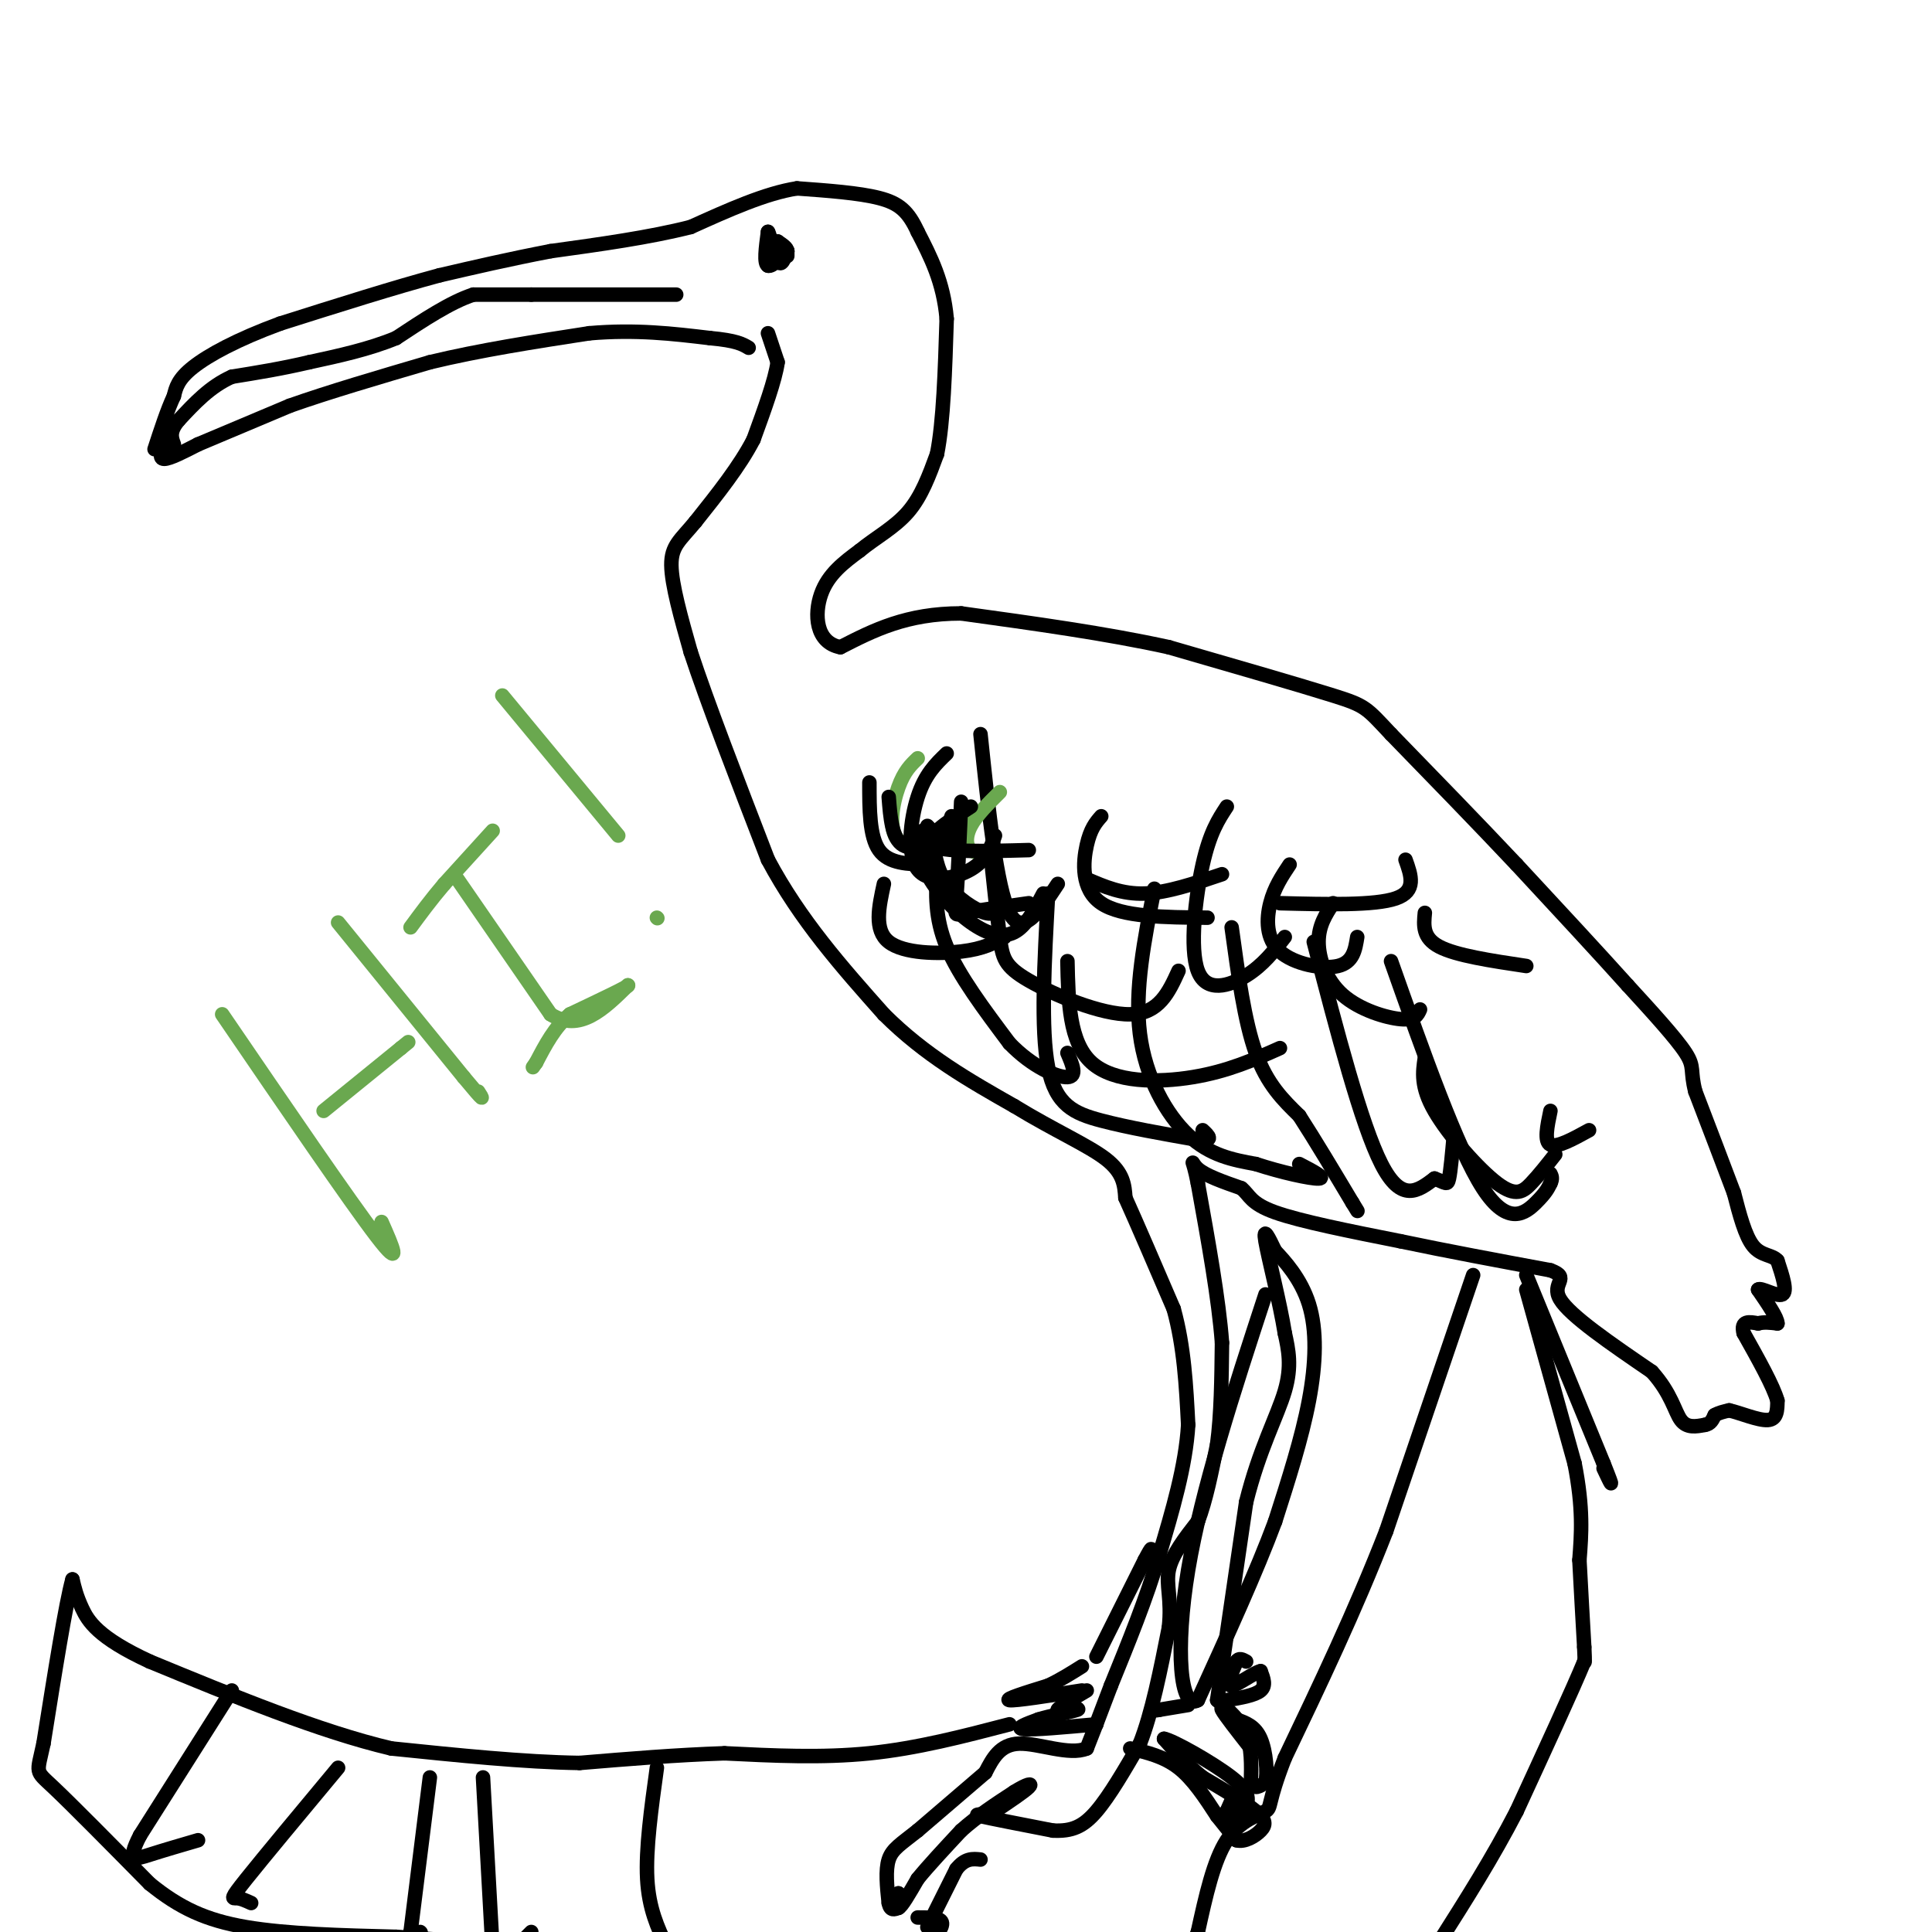<svg viewBox='0 0 400 400' version='1.1' xmlns='http://www.w3.org/2000/svg' xmlns:xlink='http://www.w3.org/1999/xlink'><g fill='none' stroke='#000000' stroke-width='3' stroke-linecap='round' stroke-linejoin='round'><path d='M159,69c0.000,0.000 2.000,6.000 2,6'/><path d='M161,75c-0.500,3.667 -2.750,9.833 -5,16'/><path d='M156,91c-2.833,5.500 -7.417,11.250 -12,17'/><path d='M144,108c-3.156,3.844 -5.044,4.956 -5,9c0.044,4.044 2.022,11.022 4,18'/><path d='M143,135c3.333,10.167 9.667,26.583 16,43'/><path d='M159,178c6.667,12.500 15.333,22.250 24,32'/><path d='M183,210c8.500,8.500 17.750,13.750 27,19'/><path d='M210,229c8.244,5.044 15.356,8.156 19,11c3.644,2.844 3.822,5.422 4,8'/><path d='M233,248c2.333,5.167 6.167,14.083 10,23'/><path d='M243,271c2.167,7.833 2.583,15.917 3,24'/><path d='M246,295c-0.500,8.500 -3.250,17.750 -6,27'/><path d='M240,322c-2.667,9.000 -6.333,18.000 -10,27'/><path d='M230,349c-2.500,6.667 -3.750,9.833 -5,13'/><path d='M225,362c-3.578,1.533 -10.022,-1.133 -14,-1c-3.978,0.133 -5.489,3.067 -7,6'/><path d='M204,367c-3.500,3.000 -8.750,7.500 -14,12'/><path d='M190,379c-3.511,2.800 -5.289,3.800 -6,6c-0.711,2.200 -0.356,5.600 0,9'/><path d='M184,394c0.333,1.667 1.167,1.333 2,1'/><path d='M186,395c0.333,-0.333 0.167,-1.667 0,-3'/><path d='M186,392c-0.178,0.467 -0.622,3.133 0,3c0.622,-0.133 2.311,-3.067 4,-6'/><path d='M190,389c2.167,-2.667 5.583,-6.333 9,-10'/><path d='M199,379c3.333,-3.000 7.167,-5.500 11,-8'/><path d='M210,371c2.689,-1.689 3.911,-1.911 3,-1c-0.911,0.911 -3.956,2.956 -7,5'/><path d='M206,375c-2.422,0.867 -4.978,0.533 -3,1c1.978,0.467 8.489,1.733 15,3'/><path d='M218,379c3.933,0.200 6.267,-0.800 9,-4c2.733,-3.200 5.867,-8.600 9,-14'/><path d='M236,361c2.500,-6.333 4.250,-15.167 6,-24'/><path d='M242,337c0.667,-5.956 -0.667,-8.844 0,-12c0.667,-3.156 3.333,-6.578 6,-10'/><path d='M248,315c1.667,-4.333 2.833,-10.167 4,-16'/><path d='M252,299c0.833,-6.167 0.917,-13.583 1,-21'/><path d='M253,278c-0.667,-9.000 -2.833,-21.000 -5,-33'/><path d='M248,245c-1.178,-5.978 -1.622,-4.422 0,-3c1.622,1.422 5.311,2.711 9,4'/><path d='M257,246c1.800,1.467 1.800,3.133 7,5c5.200,1.867 15.600,3.933 26,6'/><path d='M290,257c9.500,2.000 20.250,4.000 31,6'/><path d='M321,263c4.422,1.600 -0.022,2.600 2,6c2.022,3.400 10.511,9.200 19,15'/><path d='M342,284c4.067,4.511 4.733,8.289 6,10c1.267,1.711 3.133,1.356 5,1'/><path d='M353,295c1.167,-0.167 1.583,-1.083 2,-2'/><path d='M355,293c0.833,-0.500 1.917,-0.750 3,-1'/><path d='M358,292c2.156,0.467 6.044,2.133 8,2c1.956,-0.133 1.978,-2.067 2,-4'/><path d='M368,290c-0.833,-3.000 -3.917,-8.500 -7,-14'/><path d='M361,276c-0.667,-2.667 1.167,-2.333 3,-2'/><path d='M364,274c1.167,-0.333 2.583,-0.167 4,0'/><path d='M368,274c0.000,-1.167 -2.000,-4.083 -4,-7'/><path d='M364,267c0.533,-0.556 3.867,1.556 5,1c1.133,-0.556 0.067,-3.778 -1,-7'/><path d='M368,261c-1.089,-1.267 -3.311,-0.933 -5,-3c-1.689,-2.067 -2.844,-6.533 -4,-11'/><path d='M359,247c-2.000,-5.333 -5.000,-13.167 -8,-21'/><path d='M351,226c-1.156,-4.422 -0.044,-4.978 -2,-8c-1.956,-3.022 -6.978,-8.511 -12,-14'/><path d='M337,204c-5.833,-6.500 -14.417,-15.750 -23,-25'/><path d='M314,179c-8.167,-8.667 -17.083,-17.833 -26,-27'/><path d='M288,152c-5.200,-5.533 -5.200,-5.867 -12,-8c-6.800,-2.133 -20.400,-6.067 -34,-10'/><path d='M242,134c-12.833,-2.833 -27.917,-4.917 -43,-7'/><path d='M199,127c-11.333,0.000 -18.167,3.500 -25,7'/><path d='M174,134c-5.133,-0.956 -5.467,-6.844 -4,-11c1.467,-4.156 4.733,-6.578 8,-9'/><path d='M178,114c3.200,-2.644 7.200,-4.756 10,-8c2.800,-3.244 4.400,-7.622 6,-12'/><path d='M194,94c1.333,-6.667 1.667,-17.333 2,-28'/><path d='M196,66c-0.667,-7.667 -3.333,-12.833 -6,-18'/><path d='M190,48c-1.956,-4.267 -3.844,-5.933 -8,-7c-4.156,-1.067 -10.578,-1.533 -17,-2'/><path d='M165,39c-6.500,1.000 -14.250,4.500 -22,8'/><path d='M143,47c-8.500,2.167 -18.750,3.583 -29,5'/><path d='M114,52c-8.667,1.667 -15.833,3.333 -23,5'/><path d='M91,57c-9.333,2.500 -21.167,6.250 -33,10'/><path d='M58,67c-8.956,3.289 -14.844,6.511 -18,9c-3.156,2.489 -3.578,4.244 -4,6'/><path d='M36,82c-1.333,2.833 -2.667,6.917 -4,11'/><path d='M34,92c-0.583,1.500 -1.167,3.000 0,3c1.167,0.000 4.083,-1.500 7,-3'/><path d='M41,92c4.333,-1.833 11.667,-4.917 19,-8'/><path d='M60,84c8.000,-2.833 18.500,-5.917 29,-9'/><path d='M89,75c10.333,-2.500 21.667,-4.250 33,-6'/><path d='M122,69c9.667,-0.833 17.333,0.083 25,1'/><path d='M147,70c5.500,0.500 6.750,1.250 8,2'/><path d='M140,61c0.000,0.000 -30.000,0.000 -30,0'/><path d='M110,61c-7.000,0.000 -9.500,0.000 -12,0'/><path d='M98,61c-4.667,1.500 -10.333,5.250 -16,9'/><path d='M82,70c-5.667,2.333 -11.833,3.667 -18,5'/><path d='M64,75c-5.667,1.333 -10.833,2.167 -16,3'/><path d='M48,78c-4.500,2.000 -7.750,5.500 -11,9'/><path d='M37,87c-2.000,2.333 -1.500,3.667 -1,5'/><path d='M163,53c0.000,0.000 0.000,-1.000 0,-1'/><path d='M163,52c-0.889,0.822 -3.111,3.378 -4,3c-0.889,-0.378 -0.444,-3.689 0,-7'/><path d='M159,48c0.356,0.333 1.244,4.667 2,6c0.756,1.333 1.378,-0.333 2,-2'/><path d='M163,52c0.000,-0.667 -1.000,-1.333 -2,-2'/><path d='M161,50c-0.667,0.500 -1.333,2.750 -2,5'/><path d='M234,362c3.500,0.833 7.000,1.667 10,4c3.000,2.333 5.500,6.167 8,10'/><path d='M252,376c2.000,2.500 3.000,3.750 4,5'/><path d='M256,381c1.679,0.476 3.875,-0.833 5,-2c1.125,-1.167 1.179,-2.190 -1,-4c-2.179,-1.810 -6.589,-4.405 -11,-7'/><path d='M249,368c-3.167,-2.500 -5.583,-5.250 -8,-8'/><path d='M241,360c1.733,0.267 10.067,4.933 14,8c3.933,3.067 3.467,4.533 3,6'/><path d='M258,374c-0.244,1.600 -2.356,2.600 -3,2c-0.644,-0.600 0.178,-2.800 1,-5'/><path d='M256,371c-0.167,-0.167 -1.083,1.917 -2,4'/><path d='M254,375c-0.167,0.500 0.417,-0.250 1,-1'/><path d='M252,352c2.417,2.083 4.833,4.167 6,7c1.167,2.833 1.083,6.417 1,10'/><path d='M259,369c0.667,1.667 1.833,0.833 3,0'/><path d='M262,369c0.467,-1.822 0.133,-6.378 -1,-9c-1.133,-2.622 -3.067,-3.311 -5,-4'/><path d='M256,356c-1.711,-1.422 -3.489,-2.978 -3,-2c0.489,0.978 3.244,4.489 6,8'/><path d='M259,362c1.167,1.000 1.083,-0.500 1,-2'/><path d='M254,352c2.917,-0.500 5.833,-1.000 7,-2c1.167,-1.000 0.583,-2.500 0,-4'/><path d='M261,346c-1.378,0.267 -4.822,2.933 -6,3c-1.178,0.067 -0.089,-2.467 1,-5'/><path d='M256,344c0.500,-0.833 1.250,-0.417 2,0'/><path d='M246,353c0.000,0.000 -6.000,1.000 -6,1'/><path d='M240,354c-1.000,0.167 -0.500,0.083 0,0'/><path d='M227,357c-6.500,0.583 -13.000,1.167 -15,1c-2.000,-0.167 0.500,-1.083 3,-2'/><path d='M215,356c2.422,-0.756 6.978,-1.644 8,-2c1.022,-0.356 -1.489,-0.178 -4,0'/><path d='M219,354c0.333,-0.667 3.167,-2.333 6,-4'/><path d='M224,350c-6.917,1.083 -13.833,2.167 -15,2c-1.167,-0.167 3.417,-1.583 8,-3'/><path d='M217,349c2.500,-1.167 4.750,-2.583 7,-4'/><path d='M252,352c0.000,0.000 6.000,-41.000 6,-41'/><path d='M258,311c2.711,-10.956 6.489,-17.844 8,-23c1.511,-5.156 0.756,-8.578 0,-12'/><path d='M266,276c-0.978,-6.178 -3.422,-15.622 -4,-19c-0.578,-3.378 0.711,-0.689 2,2'/><path d='M264,259c1.810,1.905 5.333,5.667 7,11c1.667,5.333 1.476,12.238 0,20c-1.476,7.762 -4.238,16.381 -7,25'/><path d='M264,315c-3.833,10.333 -9.917,23.667 -16,37'/><path d='M248,352c-3.644,2.289 -4.756,-10.489 -2,-27c2.756,-16.511 9.378,-36.756 16,-57'/><path d='M255,192c1.333,9.750 2.667,19.500 5,26c2.333,6.500 5.667,9.750 9,13'/><path d='M269,231c3.333,5.167 7.167,11.583 11,18'/><path d='M280,249c1.833,3.000 0.917,1.500 0,0'/><path d='M272,195c4.917,18.917 9.833,37.833 14,46c4.167,8.167 7.583,5.583 11,3'/><path d='M297,244c2.333,0.867 2.667,1.533 3,0c0.333,-1.533 0.667,-5.267 1,-9'/><path d='M288,199c6.867,19.422 13.733,38.844 19,47c5.267,8.156 8.933,5.044 11,3c2.067,-2.044 2.533,-3.022 3,-4'/><path d='M321,245c0.500,-1.000 0.250,-1.500 0,-2'/><path d='M239,184c-2.067,10.467 -4.133,20.933 -3,30c1.133,9.067 5.467,16.733 10,21c4.533,4.267 9.267,5.133 14,6'/><path d='M260,241c5.244,1.733 11.356,3.067 13,3c1.644,-0.067 -1.178,-1.533 -4,-3'/><path d='M217,185c-0.778,14.067 -1.556,28.133 0,36c1.556,7.867 5.444,9.533 11,11c5.556,1.467 12.778,2.733 20,4'/><path d='M248,236c3.500,0.333 2.250,-0.833 1,-2'/><path d='M194,180c-0.250,5.000 -0.500,10.000 2,16c2.500,6.000 7.750,13.000 13,20'/><path d='M209,216c4.689,4.889 9.911,7.111 12,7c2.089,-0.111 1.044,-2.556 0,-5'/><path d='M203,152c1.667,15.917 3.333,31.833 6,37c2.667,5.167 6.333,-0.417 10,-6'/><path d='M225,182c3.667,1.583 7.333,3.167 12,3c4.667,-0.167 10.333,-2.083 16,-4'/><path d='M265,187c9.833,0.250 19.667,0.500 24,-1c4.333,-1.500 3.167,-4.750 2,-8'/><path d='M295,189c-0.250,2.583 -0.500,5.167 3,7c3.500,1.833 10.750,2.917 18,4'/><path d='M305,264c0.000,0.000 -18.000,53.000 -18,53'/><path d='M287,317c-6.500,16.667 -13.750,31.833 -21,47'/><path d='M266,364c-3.750,9.631 -2.625,10.208 -4,11c-1.375,0.792 -5.250,1.798 -8,6c-2.750,4.202 -4.375,11.601 -6,19'/><path d='M248,400c-1.333,3.833 -1.667,3.917 -2,4'/><path d='M192,399c0.000,0.000 6.000,-12.000 6,-12'/><path d='M198,387c1.833,-2.333 3.417,-2.167 5,-2'/><path d='M227,343c0.000,0.000 10.000,-20.000 10,-20'/><path d='M237,323c1.833,-3.500 1.417,-2.250 1,-1'/><path d='M316,264c0.000,0.000 16.000,39.000 16,39'/><path d='M332,303c2.667,6.667 1.333,3.833 0,1'/><path d='M316,267c0.000,0.000 10.000,36.000 10,36'/><path d='M326,303c1.833,9.333 1.417,14.667 1,20'/><path d='M327,323c0.333,6.333 0.667,12.167 1,18'/><path d='M328,341c0.167,3.500 0.083,3.250 0,3'/><path d='M328,344c-2.333,5.667 -8.167,18.333 -14,31'/><path d='M314,375c-5.000,9.667 -10.500,18.333 -16,27'/><path d='M298,402c-2.667,4.833 -1.333,3.417 0,2'/><path d='M209,357c-9.583,2.500 -19.167,5.000 -29,6c-9.833,1.000 -19.917,0.500 -30,0'/><path d='M150,363c-10.000,0.333 -20.000,1.167 -30,2'/><path d='M120,365c-11.500,-0.167 -25.250,-1.583 -39,-3'/><path d='M81,362c-14.833,-3.500 -32.417,-10.750 -50,-18'/><path d='M31,344c-10.800,-4.978 -12.800,-8.422 -14,-11c-1.200,-2.578 -1.600,-4.289 -2,-6'/><path d='M15,327c-1.333,4.667 -3.667,19.333 -6,34'/><path d='M9,361c-1.378,6.400 -1.822,5.400 2,9c3.822,3.600 11.911,11.800 20,20'/><path d='M31,390c6.178,5.022 11.622,7.578 20,9c8.378,1.422 19.689,1.711 31,2'/><path d='M82,401c12.833,0.833 29.417,1.917 46,3'/><path d='M192,403c1.667,-2.000 3.333,-4.000 3,-5c-0.333,-1.000 -2.667,-1.000 -5,-1'/><path d='M48,350c0.000,0.000 -19.000,30.000 -19,30'/><path d='M29,380c-2.956,5.689 -0.844,4.911 2,4c2.844,-0.911 6.422,-1.956 10,-3'/><path d='M70,366c-7.733,9.289 -15.467,18.578 -19,23c-3.533,4.422 -2.867,3.978 -2,4c0.867,0.022 1.933,0.511 3,1'/><path d='M89,368c0.000,0.000 -4.000,32.000 -4,32'/><path d='M85,400c-0.667,6.167 -0.333,5.583 0,5'/><path d='M87,400c0.000,0.000 0.100,0.100 0.1,0.1'/><path d='M100,368c0.000,0.000 2.000,36.000 2,36'/><path d='M108,402c0.000,0.000 2.000,-2.000 2,-2'/><path d='M136,366c-1.167,8.417 -2.333,16.833 -2,23c0.333,6.167 2.167,10.083 4,14'/><path d='M138,403c0.833,2.167 0.917,0.583 1,-1'/></g>
<g fill='none' stroke='#6aa84f' stroke-width='3' stroke-linecap='round' stroke-linejoin='round'><path d='M46,210c13.250,19.417 26.500,38.833 32,46c5.500,7.167 3.250,2.083 1,-3'/><path d='M67,230c0.000,0.000 16.000,-13.000 16,-13'/><path d='M83,217c2.667,-2.167 1.333,-1.083 0,0'/><path d='M70,191c0.000,0.000 26.000,32.000 26,32'/><path d='M96,223c4.833,5.833 3.917,4.417 3,3'/><path d='M94,181c0.000,0.000 20.000,29.000 20,29'/><path d='M114,210c6.000,3.833 11.000,-1.083 16,-6'/><path d='M130,204c0.667,0.000 -5.667,3.000 -12,6'/><path d='M118,210c-3.167,2.667 -5.083,6.333 -7,10'/><path d='M111,220c-1.167,1.667 -0.583,0.833 0,0'/><path d='M102,172c0.000,0.000 -10.000,11.000 -10,11'/><path d='M92,183c-2.833,3.333 -4.917,6.167 -7,9'/><path d='M104,144c0.000,0.000 24.000,29.000 24,29'/><path d='M136,190c0.000,0.000 0.100,0.100 0.1,0.1'/><path d='M190,157c-1.400,1.333 -2.800,2.667 -4,6c-1.200,3.333 -2.200,8.667 0,11c2.200,2.333 7.600,1.667 13,1'/><path d='M207,164c-2.422,2.400 -4.844,4.800 -6,7c-1.156,2.200 -1.044,4.200 0,5c1.044,0.800 3.022,0.400 5,0'/></g>
<g fill='none' stroke='#000000' stroke-width='3' stroke-linecap='round' stroke-linejoin='round'><path d='M191,172c-0.363,2.780 -0.726,5.560 1,9c1.726,3.440 5.542,7.542 9,10c3.458,2.458 6.560,3.274 9,2c2.440,-1.274 4.220,-4.637 6,-8'/><path d='M199,166c-0.356,8.067 -0.711,16.133 -1,20c-0.289,3.867 -0.511,3.533 2,3c2.511,-0.533 7.756,-1.267 13,-2'/><path d='M228,169c-1.111,1.267 -2.222,2.533 -3,6c-0.778,3.467 -1.222,9.133 3,12c4.222,2.867 13.111,2.933 22,3'/><path d='M254,167c-1.750,2.661 -3.500,5.321 -5,12c-1.500,6.679 -2.750,17.375 -1,22c1.750,4.625 6.500,3.179 10,1c3.500,-2.179 5.750,-5.089 8,-8'/><path d='M267,179c-1.583,2.375 -3.167,4.750 -4,8c-0.833,3.250 -0.917,7.375 2,10c2.917,2.625 8.833,3.750 12,3c3.167,-0.750 3.583,-3.375 4,-6'/><path d='M276,187c-1.500,2.298 -3.000,4.595 -3,8c0.000,3.405 1.500,7.917 5,11c3.500,3.083 9.000,4.738 12,5c3.000,0.262 3.500,-0.869 4,-2'/><path d='M205,176c0.732,6.851 1.464,13.702 2,18c0.536,4.298 0.875,6.042 6,9c5.125,2.958 15.036,7.131 21,7c5.964,-0.131 7.982,-4.565 10,-9'/><path d='M193,173c0.444,3.511 0.889,7.022 3,10c2.111,2.978 5.889,5.422 8,6c2.111,0.578 2.556,-0.711 3,-2'/><path d='M196,156c-2.238,2.149 -4.476,4.298 -6,9c-1.524,4.702 -2.333,11.958 0,15c2.333,3.042 7.810,1.869 11,0c3.190,-1.869 4.095,-4.435 5,-7'/><path d='M201,167c-5.000,3.250 -10.000,6.500 -8,8c2.000,1.500 11.000,1.250 20,1'/><path d='M197,169c-0.583,1.833 -1.167,3.667 -2,4c-0.833,0.333 -1.917,-0.833 -3,-2'/><path d='M184,165c0.333,4.333 0.667,8.667 3,10c2.333,1.333 6.667,-0.333 11,-2'/><path d='M180,162c0.000,5.583 0.000,11.167 2,14c2.000,2.833 6.000,2.917 10,3'/><path d='M183,183c-1.044,4.778 -2.089,9.556 1,12c3.089,2.444 10.311,2.556 15,2c4.689,-0.556 6.844,-1.778 9,-3'/><path d='M221,199c0.178,8.400 0.356,16.800 5,21c4.644,4.200 13.756,4.200 21,3c7.244,-1.200 12.622,-3.600 18,-6'/><path d='M295,219c-0.446,2.988 -0.893,5.976 2,11c2.893,5.024 9.125,12.083 13,15c3.875,2.917 5.393,1.690 7,0c1.607,-1.690 3.304,-3.845 5,-6'/><path d='M321,230c-0.667,3.167 -1.333,6.333 0,7c1.333,0.667 4.667,-1.167 8,-3'/></g>
</svg>
